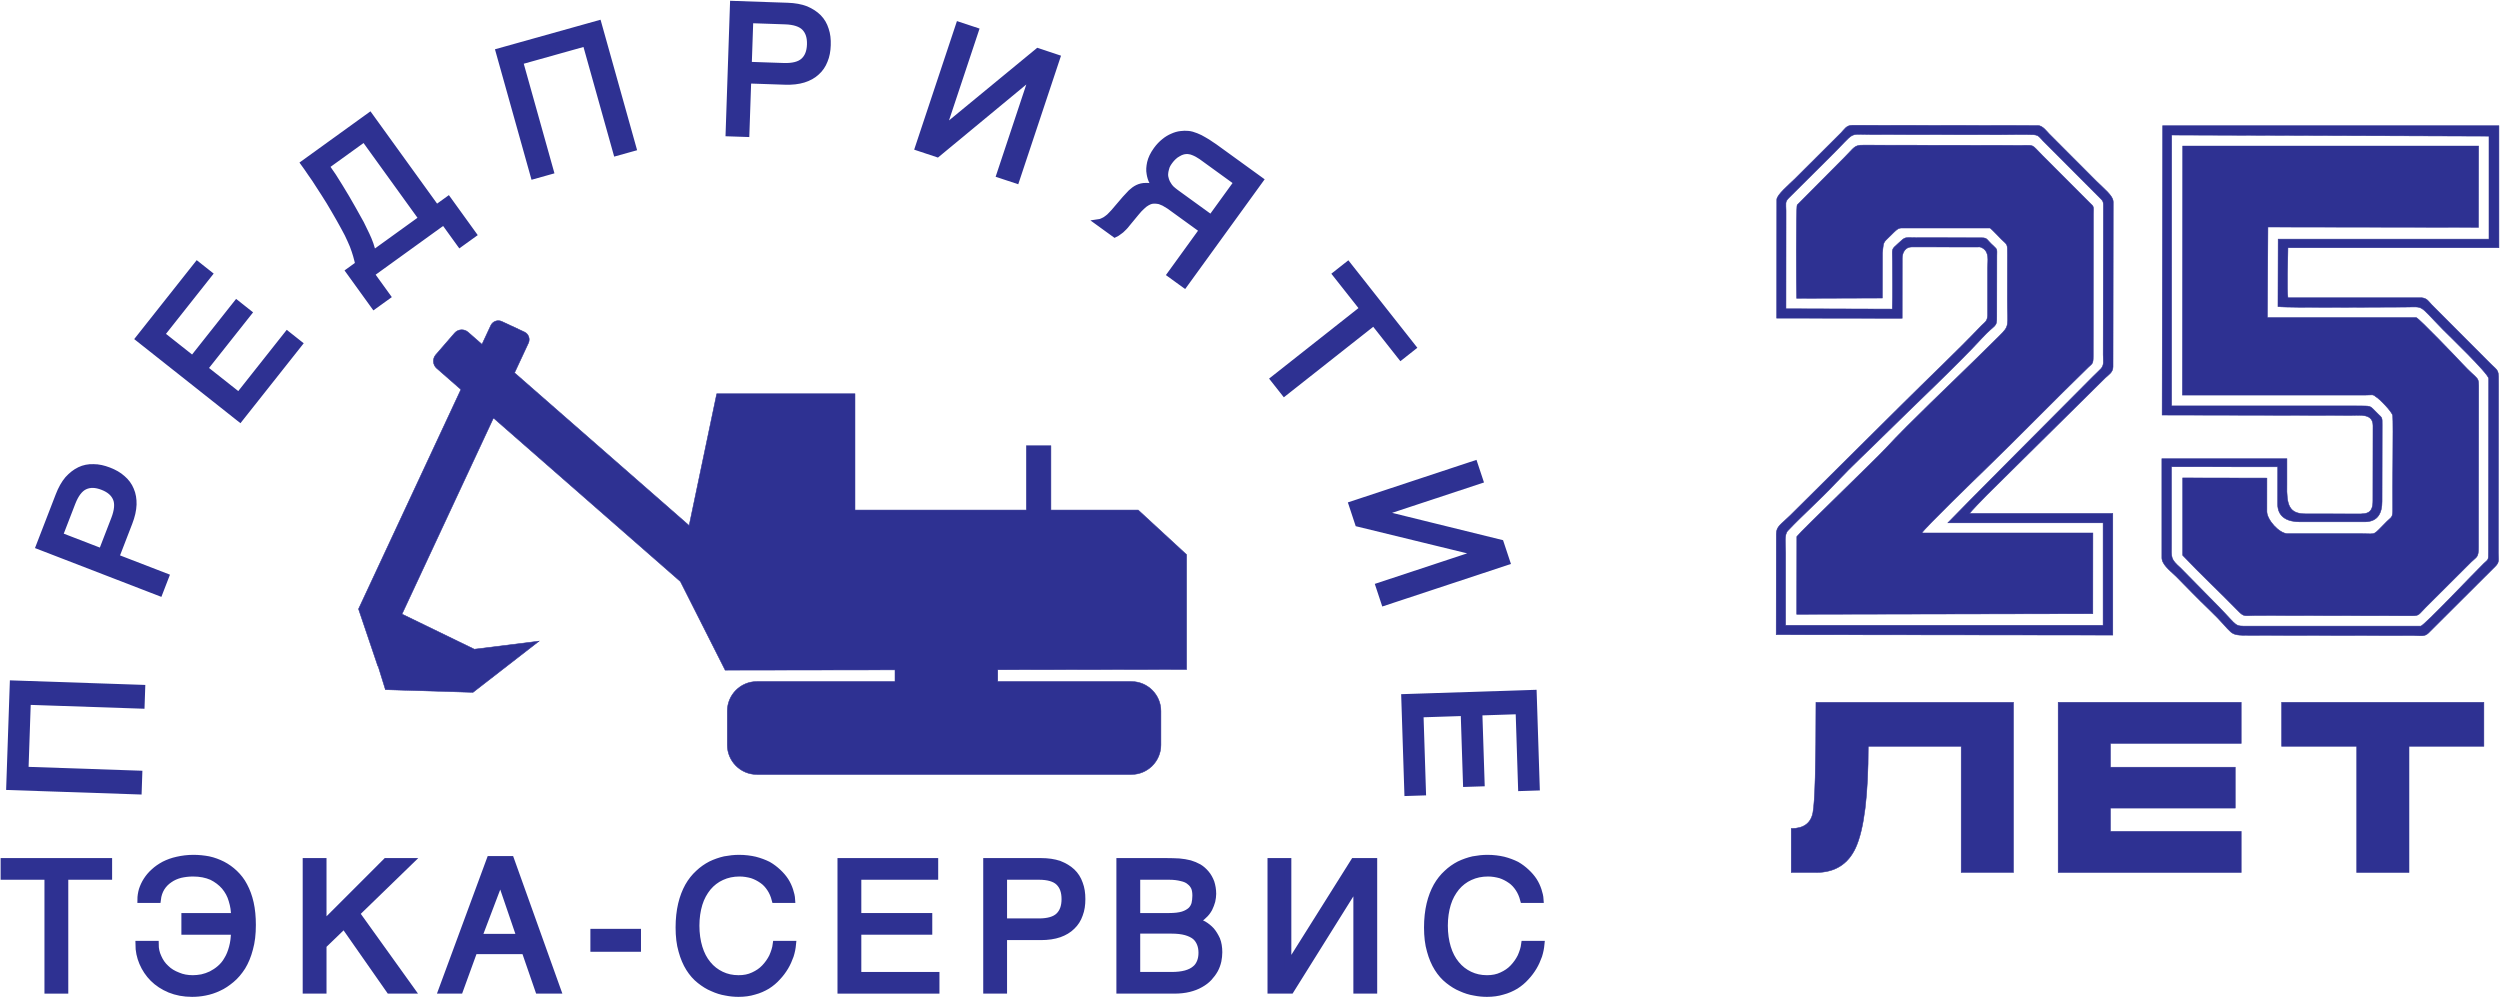 <svg width="1915" height="764" viewBox="0 0 1915 764" fill="none" xmlns="http://www.w3.org/2000/svg">
<path fill-rule="evenodd" clip-rule="evenodd" d="M579.695 522.066H685.583V513.128L555.476 513.314L521.196 445.459L377.997 320.174L307.932 470.384L363.357 497.306L412.903 491.113L362.325 530.337L295.231 528.274L289.517 509.863L289.392 510.132L274.631 466.494L353.058 298.353L334.509 282.126C331.472 279.47 331.151 274.805 333.794 271.756L348.211 255.127C350.855 252.079 355.498 251.759 358.536 254.416L369.2 263.747L375.935 249.306C377.416 246.135 381.221 244.75 384.393 246.229L401.7 254.302C404.872 255.781 406.257 259.586 404.778 262.76L394.139 285.567L527.875 402.574L549.029 301.612H654.915V390.72H786.197V341.444H804.997V390.72H871.897L908.929 424.857V512.808L764.275 513.015V522.066H866.69C879.101 522.066 889.256 532.22 889.256 544.632V570.669C889.256 583.08 879.101 593.234 866.69 593.234H579.695C567.283 593.234 557.129 583.08 557.129 570.669V544.632C557.129 532.22 567.283 522.066 579.695 522.066Z" fill="#2E3192" stroke="#2E3192" stroke-width="0.384" stroke-miterlimit="22.926"/>
<path d="M83.356 671.363V659.805H3V671.363H36.573V758.599H49.783V671.363H83.356Z" fill="#2E3192"/>
<path d="M179.439 701.909H141.463V713.467H179.439C179.439 718.145 178.889 722.135 177.925 725.713C176.962 729.29 175.724 732.455 174.073 735.07C172.559 737.822 170.633 740.023 168.569 741.812C166.368 743.738 164.166 745.114 161.827 746.352C159.488 747.453 157.148 748.279 154.672 748.829C152.333 749.242 149.994 749.517 147.792 749.517C143.527 749.517 139.674 748.829 136.234 747.316C132.657 745.939 129.63 744.151 127.153 741.674C124.538 739.335 122.612 736.445 121.236 733.28C119.723 730.116 119.035 726.814 119.035 723.236H106.238C106.238 728.19 107.201 732.868 109.128 737.409C111.054 741.949 113.806 746.077 117.246 749.517C120.686 752.957 125.089 755.846 130.042 757.91C135.134 759.974 140.775 761.075 147.104 761.075C150.269 761.075 153.571 760.8 157.011 760.112C160.588 759.424 164.028 758.323 167.468 756.672C170.908 755.158 174.073 752.957 177.237 750.343C180.402 747.728 183.154 744.426 185.631 740.573C187.97 736.72 189.896 732.18 191.272 726.814C192.786 721.448 193.474 715.531 193.474 708.514C193.474 702.322 192.923 696.68 191.823 691.727C190.722 686.774 189.071 682.37 187.007 678.518C185.081 674.803 182.604 671.638 179.714 668.886C176.962 666.271 173.935 664.07 170.495 662.281C167.193 660.63 163.616 659.254 159.763 658.429C156.048 657.741 152.195 657.328 148.205 657.328C143.664 657.328 139.674 657.878 135.959 658.704C132.106 659.529 128.804 660.768 125.777 662.281C122.75 663.933 120.135 665.721 117.934 667.785C115.595 669.849 113.806 672.051 112.293 674.39C110.779 676.729 109.678 679.205 108.853 681.682C108.165 684.159 107.752 686.774 107.752 689.113H120.686C121.098 685.535 122.2 682.508 123.713 680.031C125.364 677.417 127.428 675.353 129.905 673.702C132.244 672.051 134.996 670.812 138.161 669.987C141.187 669.299 144.49 668.886 147.792 668.886C153.433 668.886 158.112 669.849 162.24 671.638C166.092 673.564 169.395 676.041 172.009 679.068C174.623 682.233 176.55 685.672 177.65 689.663C178.889 693.653 179.577 697.781 179.439 701.909Z" fill="#2E3192"/>
<path d="M247.592 707.963V659.805H234.383V758.599H247.592V724.2L263.553 708.789L298.365 758.599H315.289L273.048 699.707L314.188 659.805H295.75L247.592 707.963Z" fill="#2E3192"/>
<path d="M391.285 658.291H375.324L338.311 758.599H352.208L363.215 728.328H402.017L412.474 758.599H427.197L391.285 658.291ZM366.655 717.87L383.304 673.977L398.302 717.87H366.655Z" fill="#2E3192"/>
<path d="M488.471 726.538V714.017H454.76V726.538H488.471Z" fill="#2E3192"/>
<path d="M533.233 709.064C533.233 703.01 534.058 697.368 535.571 692.415C537.085 687.461 539.424 683.334 542.314 679.756C545.203 676.316 548.781 673.564 552.771 671.775C556.899 669.849 561.439 668.886 566.53 668.886C569.833 668.886 572.997 669.436 576.025 670.262C578.914 671.225 581.529 672.601 583.868 674.252C586.344 675.903 588.271 678.105 589.922 680.582C591.573 683.058 592.811 685.948 593.637 689.113H606.571C606.433 686.774 605.883 684.434 605.057 681.957C604.232 679.481 603.131 677.004 601.617 674.665C600.104 672.326 598.178 670.125 595.976 668.06C593.775 665.996 591.298 664.07 588.408 662.419C585.381 660.906 582.079 659.667 578.364 658.704C574.786 657.878 570.658 657.328 566.118 657.328C562.54 657.328 558.825 657.741 555.11 658.429C551.533 659.254 547.955 660.493 544.515 662.144C541.075 663.933 537.911 666.134 535.021 668.886C531.994 671.638 529.38 674.94 527.178 678.793C524.977 682.783 523.188 687.324 521.949 692.552C520.711 697.781 520.023 703.836 520.023 710.44C520.023 717.182 520.711 723.236 522.225 728.327C523.601 733.418 525.527 737.959 527.866 741.674C530.206 745.389 532.957 748.554 536.122 751.031C539.286 753.507 542.451 755.571 545.891 756.947C549.193 758.461 552.633 759.561 556.073 760.112C559.513 760.8 562.678 761.075 565.705 761.075C570.108 761.075 574.098 760.525 577.676 759.424C581.391 758.461 584.693 756.947 587.72 755.158C590.748 753.232 593.361 751.031 595.563 748.554C597.902 746.077 599.828 743.463 601.48 740.711C603.131 737.959 604.369 735.069 605.47 732.042C606.433 729.015 606.984 726.126 607.259 723.236H594.463C594.05 726.538 592.949 729.703 591.573 732.868C590.059 735.895 588.133 738.647 585.656 741.261C583.317 743.738 580.428 745.664 577.125 747.178C573.686 748.829 569.97 749.517 565.705 749.517C560.889 749.517 556.486 748.554 552.496 746.627C548.505 744.701 545.066 742.087 542.176 738.509C539.286 735.07 537.085 730.804 535.571 725.85C534.058 720.897 533.233 715.256 533.233 709.064Z" fill="#2E3192"/>
<path d="M716.139 671.363V659.805H644.039V758.599H717.102V747.041H657.248V713.467H711.598V701.909H657.248V671.363H716.139Z" fill="#2E3192"/>
<path d="M797.225 659.805H755.672V758.599H768.881V717.595H797.225C802.729 717.595 807.408 716.907 811.398 715.531C815.251 714.155 818.553 712.229 821.168 709.614C823.781 707.138 825.708 704.111 826.946 700.533C828.322 696.956 828.873 693.103 828.873 688.7C828.873 684.297 828.322 680.445 826.946 676.867C825.708 673.29 823.781 670.262 821.168 667.786C818.553 665.309 815.251 663.383 811.398 661.869C807.408 660.493 802.729 659.805 797.225 659.805ZM795.85 706.037H768.881V671.363H795.85C802.867 671.363 807.958 672.876 810.985 675.766C814.15 678.793 815.664 683.058 815.664 688.7C815.664 694.342 814.15 698.607 810.985 701.634C807.958 704.524 802.867 706.037 795.85 706.037Z" fill="#2E3192"/>
<path d="M893.036 659.805H857.674V758.599H899.365C903.631 758.599 907.483 758.186 910.786 757.36C914.088 756.534 916.978 755.434 919.592 753.921C922.068 752.544 924.27 750.893 926.059 748.967C927.848 747.041 929.361 744.977 930.6 742.775C931.7 740.711 932.526 738.51 933.076 736.033C933.489 733.832 933.764 731.63 933.764 729.428C933.764 725.713 933.214 722.411 932.113 719.659C930.875 717.045 929.498 714.706 927.847 712.779C926.059 710.853 924.132 709.339 922.068 708.101C920.005 707 917.941 706.037 915.876 705.349C918.353 704.248 920.417 703.01 922.068 701.221C923.857 699.707 925.096 697.919 926.196 695.992C927.16 694.066 927.848 692.14 928.398 690.214C928.811 688.287 929.086 686.361 929.086 684.71C929.086 681.408 928.535 678.518 927.71 675.904C926.747 673.427 925.508 671.088 923.857 669.161C922.206 667.235 920.418 665.584 918.353 664.346C916.152 663.108 913.813 662.144 911.474 661.456C908.859 660.768 906.107 660.356 903.218 660.08C900.329 659.943 896.889 659.805 893.036 659.805ZM895.512 701.909H870.883V671.363H895.512C899.227 671.363 902.392 671.776 905.007 672.464C907.621 673.014 909.823 673.977 911.336 675.353C912.987 676.592 914.088 678.105 914.913 679.894C915.601 681.683 915.876 683.747 915.876 686.086C915.876 688.287 915.601 690.351 915.189 692.277C914.638 694.204 913.675 695.855 912.299 697.231C910.786 698.607 908.722 699.845 906.107 700.671C903.356 701.496 899.916 701.909 895.512 701.909ZM897.439 747.041H870.883V712.641H897.439C901.704 712.641 905.282 713.054 908.309 713.88C911.198 714.706 913.538 715.806 915.464 717.32C917.253 718.834 918.491 720.76 919.316 722.824C920.142 724.888 920.555 727.227 920.555 729.841C920.555 732.455 920.142 734.795 919.316 736.859C918.491 738.922 917.253 740.849 915.464 742.225C913.538 743.876 911.198 744.977 908.309 745.802C905.282 746.628 901.704 747.041 897.439 747.041Z" fill="#2E3192"/>
<path d="M986.643 739.748V659.805H973.434V758.599H988.707L1038.93 678.243H1039.2V758.599H1052.41V659.805H1037.14L986.918 739.748H986.643Z" fill="#2E3192"/>
<path d="M1106.53 709.064C1106.53 703.01 1107.36 697.368 1108.87 692.415C1110.38 687.461 1112.72 683.334 1115.61 679.756C1118.5 676.316 1122.08 673.564 1126.07 671.775C1130.2 669.849 1134.74 668.886 1139.83 668.886C1143.13 668.886 1146.3 669.436 1149.32 670.262C1152.21 671.225 1154.83 672.601 1157.17 674.252C1159.64 675.903 1161.57 678.105 1163.22 680.582C1164.87 683.058 1166.11 685.948 1166.94 689.113H1179.87C1179.73 686.774 1179.18 684.434 1178.36 681.957C1177.53 679.481 1176.43 677.004 1174.92 674.665C1173.4 672.326 1171.48 670.125 1169.27 668.06C1167.07 665.996 1164.6 664.07 1161.71 662.419C1158.68 660.906 1155.38 659.667 1151.66 658.704C1148.09 657.878 1143.96 657.328 1139.42 657.328C1135.84 657.328 1132.12 657.741 1128.41 658.429C1124.83 659.254 1121.25 660.493 1117.81 662.144C1114.37 663.933 1111.21 666.134 1108.32 668.886C1105.29 671.638 1102.68 674.94 1100.48 678.793C1098.28 682.783 1096.49 687.324 1095.25 692.552C1094.01 697.781 1093.32 703.836 1093.32 710.44C1093.32 717.182 1094.01 723.236 1095.52 728.327C1096.9 733.418 1098.83 737.959 1101.17 741.674C1103.5 745.389 1106.26 748.554 1109.42 751.031C1112.59 753.507 1115.75 755.571 1119.19 756.947C1122.49 758.461 1125.93 759.561 1129.37 760.112C1132.81 760.8 1135.98 761.075 1139 761.075C1143.41 761.075 1147.4 760.525 1150.97 759.424C1154.69 758.461 1157.99 756.947 1161.02 755.158C1164.05 753.232 1166.66 751.031 1168.86 748.554C1171.2 746.077 1173.13 743.463 1174.78 740.711C1176.43 737.959 1177.67 735.069 1178.77 732.042C1179.73 729.015 1180.28 726.126 1180.56 723.236H1167.76C1167.35 726.538 1166.25 729.703 1164.87 732.868C1163.36 735.895 1161.43 738.647 1158.95 741.261C1156.62 743.738 1153.73 745.664 1150.42 747.178C1146.98 748.829 1143.27 749.517 1139 749.517C1134.19 749.517 1129.78 748.554 1125.79 746.627C1121.8 744.701 1118.36 742.087 1115.47 738.509C1112.59 735.07 1110.38 730.804 1108.87 725.85C1107.36 720.897 1106.53 715.256 1106.53 709.064Z" fill="#2E3192"/>
<path d="M83.356 671.363V659.805H3V671.363H36.573V758.599H49.783V671.363H83.356Z" stroke="#2E3192" stroke-width="5.039" stroke-miterlimit="22.926"/>
<path d="M179.439 701.909H141.463V713.467H179.439C179.439 718.145 178.889 722.135 177.925 725.713C176.962 729.29 175.724 732.455 174.073 735.07C172.559 737.822 170.633 740.023 168.569 741.812C166.368 743.738 164.166 745.114 161.827 746.352C159.488 747.453 157.148 748.279 154.672 748.829C152.333 749.242 149.994 749.517 147.792 749.517C143.527 749.517 139.674 748.829 136.234 747.316C132.657 745.939 129.63 744.151 127.153 741.674C124.538 739.335 122.612 736.445 121.236 733.28C119.723 730.116 119.035 726.814 119.035 723.236H106.238C106.238 728.19 107.201 732.868 109.128 737.409C111.054 741.949 113.806 746.077 117.246 749.517C120.686 752.957 125.089 755.846 130.042 757.91C135.134 759.974 140.775 761.075 147.104 761.075C150.269 761.075 153.571 760.8 157.011 760.112C160.588 759.424 164.028 758.323 167.468 756.672C170.908 755.158 174.073 752.957 177.237 750.343C180.402 747.728 183.154 744.426 185.631 740.573C187.97 736.72 189.896 732.18 191.272 726.814C192.786 721.448 193.474 715.531 193.474 708.514C193.474 702.322 192.923 696.68 191.823 691.727C190.722 686.774 189.071 682.37 187.007 678.518C185.081 674.803 182.604 671.638 179.714 668.886C176.962 666.271 173.935 664.07 170.495 662.281C167.193 660.63 163.616 659.254 159.763 658.429C156.048 657.741 152.195 657.328 148.205 657.328C143.664 657.328 139.674 657.878 135.959 658.704C132.106 659.529 128.804 660.768 125.777 662.281C122.75 663.933 120.135 665.721 117.934 667.785C115.595 669.849 113.806 672.051 112.293 674.39C110.779 676.729 109.678 679.205 108.853 681.682C108.165 684.159 107.752 686.774 107.752 689.113H120.686C121.098 685.535 122.2 682.508 123.713 680.031C125.364 677.417 127.428 675.353 129.905 673.702C132.244 672.051 134.996 670.812 138.161 669.987C141.187 669.299 144.49 668.886 147.792 668.886C153.433 668.886 158.112 669.849 162.24 671.638C166.092 673.564 169.395 676.041 172.009 679.068C174.623 682.233 176.55 685.672 177.65 689.663C178.889 693.653 179.577 697.781 179.439 701.909Z" stroke="#2E3192" stroke-width="5.039" stroke-miterlimit="22.926"/>
<path d="M247.592 707.963V659.805H234.383V758.599H247.592V724.2L263.553 708.789L298.365 758.599H315.289L273.048 699.707L314.188 659.805H295.75L247.592 707.963Z" stroke="#2E3192" stroke-width="5.039" stroke-miterlimit="22.926"/>
<path d="M391.285 658.291H375.324L338.311 758.599H352.208L363.215 728.328H402.017L412.474 758.599H427.197L391.285 658.291ZM366.655 717.87L383.304 673.977L398.302 717.87H366.655Z" stroke="#2E3192" stroke-width="5.039" stroke-miterlimit="22.926"/>
<path d="M488.471 726.538V714.017H454.76V726.538H488.471Z" stroke="#2E3192" stroke-width="5.039" stroke-miterlimit="22.926"/>
<path d="M533.233 709.064C533.233 703.01 534.058 697.368 535.571 692.415C537.085 687.461 539.424 683.334 542.314 679.756C545.203 676.316 548.781 673.564 552.771 671.775C556.899 669.849 561.439 668.886 566.53 668.886C569.833 668.886 572.997 669.436 576.025 670.262C578.914 671.225 581.529 672.601 583.868 674.252C586.344 675.903 588.271 678.105 589.922 680.582C591.573 683.058 592.811 685.948 593.637 689.113H606.571C606.433 686.774 605.883 684.434 605.057 681.957C604.232 679.481 603.131 677.004 601.617 674.665C600.104 672.326 598.178 670.125 595.976 668.06C593.775 665.996 591.298 664.07 588.408 662.419C585.381 660.906 582.079 659.667 578.364 658.704C574.786 657.878 570.658 657.328 566.118 657.328C562.54 657.328 558.825 657.741 555.11 658.429C551.533 659.254 547.955 660.493 544.515 662.144C541.075 663.933 537.911 666.134 535.021 668.886C531.994 671.638 529.38 674.94 527.178 678.793C524.977 682.783 523.188 687.324 521.949 692.552C520.711 697.781 520.023 703.836 520.023 710.44C520.023 717.182 520.711 723.236 522.225 728.327C523.601 733.418 525.527 737.959 527.866 741.674C530.206 745.389 532.957 748.554 536.122 751.031C539.286 753.507 542.451 755.571 545.891 756.947C549.193 758.461 552.633 759.561 556.073 760.112C559.513 760.8 562.678 761.075 565.705 761.075C570.108 761.075 574.098 760.525 577.676 759.424C581.391 758.461 584.693 756.947 587.72 755.158C590.748 753.232 593.361 751.031 595.563 748.554C597.902 746.077 599.828 743.463 601.48 740.711C603.131 737.959 604.369 735.069 605.47 732.042C606.433 729.015 606.984 726.126 607.259 723.236H594.463C594.05 726.538 592.949 729.703 591.573 732.868C590.059 735.895 588.133 738.647 585.656 741.261C583.317 743.738 580.428 745.664 577.125 747.178C573.686 748.829 569.97 749.517 565.705 749.517C560.889 749.517 556.486 748.554 552.496 746.627C548.505 744.701 545.066 742.087 542.176 738.509C539.286 735.07 537.085 730.804 535.571 725.85C534.058 720.897 533.233 715.256 533.233 709.064Z" stroke="#2E3192" stroke-width="5.039" stroke-miterlimit="22.926"/>
<path d="M716.139 671.363V659.805H644.039V758.599H717.102V747.041H657.248V713.467H711.598V701.909H657.248V671.363H716.139Z" stroke="#2E3192" stroke-width="5.039" stroke-miterlimit="22.926"/>
<path d="M797.225 659.805H755.672V758.599H768.881V717.595H797.225C802.729 717.595 807.408 716.907 811.398 715.531C815.251 714.155 818.553 712.229 821.168 709.614C823.781 707.138 825.708 704.111 826.946 700.533C828.322 696.956 828.873 693.103 828.873 688.7C828.873 684.297 828.322 680.445 826.946 676.867C825.708 673.29 823.781 670.262 821.168 667.786C818.553 665.309 815.251 663.383 811.398 661.869C807.408 660.493 802.729 659.805 797.225 659.805ZM795.85 706.037H768.881V671.363H795.85C802.867 671.363 807.958 672.876 810.985 675.766C814.15 678.793 815.664 683.058 815.664 688.7C815.664 694.342 814.15 698.607 810.985 701.634C807.958 704.524 802.867 706.037 795.85 706.037Z" stroke="#2E3192" stroke-width="5.039" stroke-miterlimit="22.926"/>
<path d="M893.036 659.805H857.674V758.599H899.365C903.631 758.599 907.483 758.186 910.786 757.36C914.088 756.534 916.978 755.434 919.592 753.921C922.068 752.544 924.27 750.893 926.059 748.967C927.848 747.041 929.361 744.977 930.6 742.775C931.7 740.711 932.526 738.51 933.076 736.033C933.489 733.832 933.764 731.63 933.764 729.428C933.764 725.713 933.214 722.411 932.113 719.659C930.875 717.045 929.498 714.706 927.847 712.779C926.059 710.853 924.132 709.339 922.068 708.101C920.005 707 917.941 706.037 915.876 705.349C918.353 704.248 920.417 703.01 922.068 701.221C923.857 699.707 925.096 697.919 926.196 695.992C927.16 694.066 927.848 692.14 928.398 690.214C928.811 688.287 929.086 686.361 929.086 684.71C929.086 681.408 928.535 678.518 927.71 675.904C926.747 673.427 925.508 671.088 923.857 669.161C922.206 667.235 920.418 665.584 918.353 664.346C916.152 663.108 913.813 662.144 911.474 661.456C908.859 660.768 906.107 660.356 903.218 660.08C900.329 659.943 896.889 659.805 893.036 659.805ZM895.512 701.909H870.883V671.363H895.512C899.227 671.363 902.392 671.776 905.007 672.464C907.621 673.014 909.823 673.977 911.336 675.353C912.987 676.592 914.088 678.105 914.913 679.894C915.601 681.683 915.876 683.747 915.876 686.086C915.876 688.287 915.601 690.351 915.189 692.277C914.638 694.204 913.675 695.855 912.299 697.231C910.786 698.607 908.722 699.845 906.107 700.671C903.356 701.496 899.916 701.909 895.512 701.909ZM897.439 747.041H870.883V712.641H897.439C901.704 712.641 905.282 713.054 908.309 713.88C911.198 714.706 913.538 715.806 915.464 717.32C917.253 718.834 918.491 720.76 919.316 722.824C920.142 724.888 920.555 727.227 920.555 729.841C920.555 732.455 920.142 734.795 919.316 736.859C918.491 738.922 917.253 740.849 915.464 742.225C913.538 743.876 911.198 744.977 908.309 745.802C905.282 746.628 901.704 747.041 897.439 747.041Z" stroke="#2E3192" stroke-width="5.039" stroke-miterlimit="22.926"/>
<path d="M986.643 739.748V659.805H973.434V758.599H988.707L1038.93 678.243H1039.2V758.599H1052.41V659.805H1037.14L986.918 739.748H986.643Z" stroke="#2E3192" stroke-width="5.039" stroke-miterlimit="22.926"/>
<path d="M1106.53 709.064C1106.53 703.01 1107.36 697.368 1108.87 692.415C1110.38 687.461 1112.72 683.334 1115.61 679.756C1118.5 676.316 1122.08 673.564 1126.07 671.775C1130.2 669.849 1134.74 668.886 1139.83 668.886C1143.13 668.886 1146.3 669.436 1149.32 670.262C1152.21 671.225 1154.83 672.601 1157.17 674.252C1159.64 675.903 1161.57 678.105 1163.22 680.582C1164.87 683.058 1166.11 685.948 1166.94 689.113H1179.87C1179.73 686.774 1179.18 684.434 1178.36 681.957C1177.53 679.481 1176.43 677.004 1174.92 674.665C1173.4 672.326 1171.48 670.125 1169.27 668.06C1167.07 665.996 1164.6 664.07 1161.71 662.419C1158.68 660.906 1155.38 659.667 1151.66 658.704C1148.09 657.878 1143.96 657.328 1139.42 657.328C1135.84 657.328 1132.12 657.741 1128.41 658.429C1124.83 659.254 1121.25 660.493 1117.81 662.144C1114.37 663.933 1111.21 666.134 1108.32 668.886C1105.29 671.638 1102.68 674.94 1100.48 678.793C1098.28 682.783 1096.49 687.324 1095.25 692.552C1094.01 697.781 1093.32 703.836 1093.32 710.44C1093.32 717.182 1094.01 723.236 1095.52 728.327C1096.9 733.418 1098.83 737.959 1101.17 741.674C1103.5 745.389 1106.26 748.554 1109.42 751.031C1112.59 753.507 1115.75 755.571 1119.19 756.947C1122.49 758.461 1125.93 759.561 1129.37 760.112C1132.81 760.8 1135.98 761.075 1139 761.075C1143.41 761.075 1147.4 760.525 1150.97 759.424C1154.69 758.461 1157.99 756.947 1161.02 755.158C1164.05 753.232 1166.66 751.031 1168.86 748.554C1171.2 746.077 1173.13 743.463 1174.78 740.711C1176.43 737.959 1177.67 735.069 1178.77 732.042C1179.73 729.015 1180.28 726.126 1180.56 723.236H1167.76C1167.35 726.538 1166.25 729.703 1164.87 732.868C1163.36 735.895 1161.43 738.647 1158.95 741.261C1156.62 743.738 1153.73 745.664 1150.42 747.178C1146.98 748.829 1143.27 749.517 1139 749.517C1134.19 749.517 1129.78 748.554 1125.79 746.627C1121.8 744.701 1118.36 742.087 1115.47 738.509C1112.59 735.07 1110.38 730.804 1108.87 725.85C1107.36 720.897 1106.53 715.256 1106.53 709.064Z" stroke="#2E3192" stroke-width="5.039" stroke-miterlimit="22.926"/>
<path d="M108.702 527.091L10.001 523.751L7.297 602.666L106.021 606.007L106.468 592.823L19.299 589.849L21.085 537.345L108.255 540.297L108.702 527.091Z" fill="#2E3192"/>
<path d="M45.022 379.632L30.051 418.378L122.175 453.953L126.933 441.644L88.694 426.875L98.906 400.439C100.904 395.308 101.944 390.69 102.091 386.469C102.195 382.386 101.59 378.606 100.094 375.225C98.736 371.911 96.601 369.016 93.714 366.563C90.872 363.996 87.462 362.099 83.366 360.505C79.248 358.934 75.457 358.048 71.627 358.058C67.841 357.906 64.338 358.623 61.095 360.164C57.829 361.706 54.844 364.093 52.049 367.143C49.324 370.377 46.997 374.478 45.022 379.632ZM87.645 397.552L77.926 422.7L45.577 410.221L55.296 385.073C57.833 378.515 61.076 374.315 64.869 372.54C68.82 370.672 73.34 370.794 78.608 372.837C83.877 374.857 87.296 377.809 88.981 381.855C90.596 385.717 90.159 391.018 87.645 397.552Z" fill="#2E3192"/>
<path d="M160.139 209.979L151.079 202.82L106.336 259.336L183.766 320.627L229.106 263.356L220.045 256.198L182.921 303.104L156.585 282.274L190.326 239.67L181.265 232.489L147.547 275.094L123.591 256.152L160.139 209.979Z" fill="#2E3192"/>
<path d="M274.676 202.487L267.421 207.723L286.579 234.255L296.618 227.027L284.223 209.848L340.003 169.585L352.396 186.764L362.435 179.536L343.276 152.981L334.242 159.49L283.206 88.791L232.902 125.093C234.27 126.986 235.96 129.313 237.931 132.303C240.04 135.2 242.265 138.51 244.678 142.367C247.158 146.019 249.55 150.038 252.31 154.329C254.956 158.69 257.558 163.258 260.183 167.826C262.622 172.165 264.69 175.934 266.412 179.27C267.95 182.584 269.346 185.464 270.397 188.093C271.427 190.929 272.316 193.331 272.929 195.597C273.541 197.862 274.177 200.129 274.676 202.487ZM249.705 127.218L279.043 106.044L323.314 167.39L285.831 194.425L283.576 187.08C282.85 184.884 281.754 182.437 280.589 179.901C279.423 177.341 278.026 174.461 276.375 171.24C274.609 168.088 272.564 164.319 270.031 159.865C266.803 154.224 263.667 148.674 260.21 143.196C256.96 137.738 253.481 132.442 249.705 127.218Z" fill="#2E3192"/>
<path d="M484.925 113.316L458.273 18.214L382.242 39.503L408.893 134.605L421.608 131.038L398.091 47.066L448.695 32.889L472.211 116.86L484.925 113.316Z" fill="#2E3192"/>
<path d="M603.203 4.635L561.682 3.21L558.342 101.934L571.525 102.381L572.923 61.41L601.239 62.365C606.741 62.546 611.446 62.032 615.469 60.779C619.377 59.549 622.74 57.74 625.443 55.215C628.145 52.829 630.163 49.864 631.521 46.342C633.016 42.799 633.688 38.974 633.837 34.573C633.986 30.171 633.581 26.314 632.325 22.682C631.206 19.072 629.396 15.985 626.87 13.419C624.322 10.854 621.104 8.81 617.31 7.176C613.355 5.654 608.706 4.815 603.203 4.635ZM600.274 50.777L573.311 49.855L574.5 15.212L601.439 16.133C608.455 16.371 613.487 18.062 616.422 21.043C619.471 24.186 620.836 28.485 620.654 34.126C620.45 39.766 618.811 43.972 615.532 46.882C612.414 49.679 607.267 51.015 600.274 50.777Z" fill="#2E3192"/>
<path d="M721.921 99.344L747.158 23.485L734.614 19.332L703.441 113.041L717.938 117.872L790.934 57.492L791.186 57.559L765.837 133.808L778.381 137.961L809.553 44.252L795.057 39.422L722.197 99.411L721.921 99.344Z" fill="#2E3192"/>
<path d="M921.197 176.159L896.594 210.15L907.27 217.888L965.21 137.907L932.132 113.953C930.9 113.049 929.349 111.914 927.591 110.824C925.926 109.619 924.054 108.436 922.112 107.366C920.264 106.184 918.229 105.228 916.126 104.387C914.022 103.547 912.053 102.959 910.152 102.785C908.433 102.565 906.483 102.666 904.464 102.904C902.421 103.118 900.26 103.767 898.236 104.692C896.027 105.616 893.954 106.84 891.878 108.567C889.871 110.159 887.837 112.253 885.984 114.808C883.389 118.39 881.852 121.681 881.164 124.749C880.546 127.703 880.297 130.407 880.806 132.979C881.179 135.298 881.805 137.458 882.914 139.439L885.725 144.023C882.59 142.945 879.979 142.559 877.708 142.634C875.346 142.617 873.255 143.152 871.437 144.033C869.619 144.915 868.027 146.164 866.481 147.574L862.02 152.336L853.23 162.613C851.867 164.003 850.803 165.256 849.764 166.212C848.634 167.075 847.757 167.826 846.766 168.461C845.868 169.004 844.948 169.342 844.119 169.771C843.383 170.087 842.532 170.333 841.775 170.442L854.025 179.315C855.038 178.864 855.822 178.25 856.537 177.728L858.727 176.116C859.328 175.524 860.204 174.796 860.945 173.976C861.638 173.271 862.47 172.359 863.188 171.356L870.037 163.058C871.772 160.915 873.275 159.297 874.66 158.092C876.023 156.703 877.359 155.796 878.534 155.116C879.709 154.437 880.905 153.941 881.939 153.674C883.087 153.498 884.165 153.415 885.472 153.516C886.458 153.546 887.465 153.782 888.381 153.927C889.319 154.278 890.371 154.698 891.651 155.281C892.747 155.885 894.163 156.744 895.693 157.696L901.259 161.726L921.197 176.159ZM920.256 119.783L947.653 139.637L927.729 167.148L904.666 150.445L900.56 147.457C899.328 146.577 898.189 145.559 897.141 144.657C896.185 143.618 895.343 142.672 894.778 141.59C894.029 140.529 893.419 139.24 893.016 137.93C892.477 136.344 892.213 134.806 892.27 133.316C892.371 132.009 892.542 130.611 892.941 129.376C893.203 128.047 893.716 126.882 894.25 125.9C894.855 124.826 895.434 124.05 895.99 123.275C896.8 122.157 897.725 121.109 898.834 120.062C899.85 119.106 901.003 118.22 902.361 117.519C903.605 116.726 904.824 116.23 906.318 115.805C907.743 115.472 909.211 115.345 910.723 115.585C911.823 115.707 912.854 115.945 914.019 116.435C915.072 116.855 916.123 117.299 917.197 117.903C918.293 118.53 919.296 119.248 920.256 119.783Z" fill="#2E3192"/>
<path d="M1073.1 273.141L1082.16 265.983L1032.42 202.923L1023.34 210.081L1044.12 236.417L975.658 290.435L983.828 300.801L1052.31 246.782L1073.1 273.141Z" fill="#2E3192"/>
<path d="M1057.67 393.049L1133.55 367.973L1129.39 355.43L1035.64 386.442L1040.43 400.938L1132.45 423.373L1132.54 423.649L1056.27 448.86L1060.42 461.403L1154.2 430.392L1149.39 415.895L1057.76 393.324L1057.67 393.049Z" fill="#2E3192"/>
<path d="M1165.36 603.402L1176.92 603.037L1174.59 530.976L1075.89 534.178L1078.25 607.179L1089.78 606.813L1087.87 546.996L1121.41 545.908L1123.17 600.223L1134.7 599.858L1132.94 545.542L1163.48 544.547L1165.36 603.402Z" fill="#2E3192"/>
<path d="M108.702 527.091L10.001 523.751L7.297 602.666L106.021 606.007L106.468 592.823L19.299 589.849L21.085 537.345L108.255 540.297L108.702 527.091Z" stroke="#2E3192" stroke-width="5.039" stroke-miterlimit="22.926"/>
<path d="M45.022 379.632L30.051 418.378L122.175 453.953L126.933 441.644L88.694 426.875L98.906 400.439C100.904 395.308 101.944 390.69 102.091 386.469C102.195 382.386 101.59 378.606 100.094 375.225C98.736 371.911 96.601 369.016 93.714 366.563C90.872 363.996 87.462 362.099 83.366 360.505C79.248 358.934 75.457 358.048 71.627 358.058C67.841 357.906 64.338 358.623 61.095 360.164C57.829 361.706 54.844 364.093 52.049 367.143C49.324 370.377 46.997 374.478 45.022 379.632ZM87.645 397.552L77.926 422.7L45.577 410.221L55.296 385.073C57.833 378.515 61.076 374.315 64.869 372.54C68.82 370.672 73.34 370.794 78.608 372.837C83.877 374.857 87.296 377.809 88.981 381.855C90.596 385.717 90.159 391.018 87.645 397.552Z" stroke="#2E3192" stroke-width="5.039" stroke-miterlimit="22.926"/>
<path d="M160.139 209.979L151.079 202.82L106.336 259.336L183.766 320.627L229.106 263.356L220.045 256.198L182.921 303.104L156.585 282.274L190.326 239.67L181.265 232.489L147.547 275.094L123.591 256.152L160.139 209.979Z" stroke="#2E3192" stroke-width="5.039" stroke-miterlimit="22.926"/>
<path d="M274.676 202.487L267.421 207.723L286.579 234.255L296.618 227.027L284.223 209.848L340.003 169.585L352.396 186.764L362.435 179.536L343.276 152.981L334.242 159.49L283.206 88.791L232.902 125.093C234.27 126.986 235.96 129.313 237.931 132.303C240.04 135.2 242.265 138.51 244.678 142.367C247.158 146.019 249.55 150.038 252.31 154.329C254.956 158.69 257.558 163.258 260.183 167.826C262.622 172.165 264.69 175.934 266.412 179.27C267.95 182.584 269.346 185.464 270.397 188.093C271.427 190.929 272.316 193.331 272.929 195.597C273.541 197.862 274.177 200.129 274.676 202.487ZM249.705 127.218L279.043 106.044L323.314 167.39L285.831 194.425L283.576 187.08C282.85 184.884 281.754 182.437 280.589 179.901C279.423 177.341 278.026 174.461 276.375 171.24C274.609 168.088 272.564 164.319 270.031 159.865C266.803 154.224 263.667 148.674 260.21 143.196C256.96 137.738 253.481 132.442 249.705 127.218Z" stroke="#2E3192" stroke-width="5.039" stroke-miterlimit="22.926"/>
<path d="M484.925 113.316L458.273 18.214L382.242 39.503L408.893 134.605L421.608 131.038L398.091 47.066L448.695 32.889L472.211 116.86L484.925 113.316Z" stroke="#2E3192" stroke-width="5.039" stroke-miterlimit="22.926"/>
<path d="M603.203 4.635L561.682 3.21L558.342 101.934L571.525 102.381L572.923 61.41L601.239 62.365C606.741 62.546 611.446 62.032 615.469 60.779C619.377 59.549 622.74 57.74 625.443 55.215C628.145 52.829 630.163 49.864 631.521 46.342C633.016 42.799 633.688 38.974 633.837 34.573C633.986 30.171 633.581 26.314 632.325 22.682C631.206 19.072 629.396 15.985 626.87 13.419C624.322 10.854 621.104 8.81 617.31 7.176C613.355 5.654 608.706 4.815 603.203 4.635ZM600.274 50.777L573.311 49.855L574.5 15.212L601.439 16.133C608.455 16.371 613.487 18.062 616.422 21.043C619.471 24.186 620.836 28.485 620.654 34.126C620.45 39.766 618.811 43.972 615.532 46.882C612.414 49.679 607.267 51.015 600.274 50.777Z" stroke="#2E3192" stroke-width="5.039" stroke-miterlimit="22.926"/>
<path d="M721.921 99.344L747.158 23.485L734.614 19.332L703.441 113.041L717.938 117.872L790.934 57.492L791.186 57.559L765.837 133.808L778.381 137.961L809.553 44.252L795.057 39.422L722.197 99.411L721.921 99.344Z" stroke="#2E3192" stroke-width="5.039" stroke-miterlimit="22.926"/>
<path d="M921.197 176.159L896.594 210.15L907.27 217.888L965.21 137.907L932.132 113.953C930.9 113.049 929.349 111.914 927.591 110.824C925.926 109.619 924.054 108.436 922.112 107.366C920.264 106.184 918.229 105.228 916.126 104.387C914.022 103.547 912.053 102.959 910.152 102.785C908.433 102.565 906.483 102.666 904.464 102.904C902.421 103.118 900.26 103.767 898.236 104.692C896.027 105.616 893.954 106.84 891.878 108.567C889.871 110.159 887.837 112.253 885.984 114.808C883.389 118.39 881.852 121.681 881.164 124.749C880.546 127.703 880.297 130.407 880.806 132.979C881.179 135.298 881.805 137.458 882.914 139.439L885.725 144.023C882.59 142.945 879.979 142.559 877.708 142.634C875.346 142.617 873.255 143.152 871.437 144.033C869.619 144.915 868.027 146.164 866.481 147.574L862.02 152.336L853.23 162.613C851.867 164.003 850.803 165.256 849.764 166.212C848.634 167.075 847.757 167.826 846.766 168.461C845.868 169.004 844.948 169.342 844.119 169.771C843.383 170.087 842.532 170.333 841.775 170.442L854.025 179.315C855.038 178.864 855.822 178.25 856.537 177.728L858.727 176.116C859.328 175.524 860.204 174.796 860.945 173.976C861.638 173.271 862.47 172.359 863.188 171.356L870.037 163.058C871.772 160.915 873.275 159.297 874.66 158.092C876.023 156.703 877.359 155.796 878.534 155.116C879.709 154.437 880.905 153.941 881.939 153.674C883.087 153.498 884.165 153.415 885.472 153.516C886.458 153.546 887.465 153.782 888.381 153.927C889.319 154.278 890.371 154.698 891.651 155.281C892.747 155.885 894.163 156.744 895.693 157.696L901.259 161.726L921.197 176.159ZM920.256 119.783L947.653 139.637L927.729 167.148L904.666 150.445L900.56 147.457C899.328 146.577 898.189 145.559 897.141 144.657C896.185 143.618 895.343 142.672 894.778 141.59C894.029 140.529 893.419 139.24 893.016 137.93C892.477 136.344 892.213 134.806 892.27 133.316C892.371 132.009 892.542 130.611 892.941 129.376C893.203 128.047 893.716 126.882 894.25 125.9C894.855 124.826 895.434 124.05 895.99 123.275C896.8 122.157 897.725 121.109 898.834 120.062C899.85 119.106 901.003 118.22 902.361 117.519C903.605 116.726 904.824 116.23 906.318 115.805C907.743 115.472 909.211 115.345 910.723 115.585C911.823 115.707 912.854 115.945 914.019 116.435C915.072 116.855 916.123 117.299 917.197 117.903C918.293 118.53 919.296 119.248 920.256 119.783Z" stroke="#2E3192" stroke-width="5.039" stroke-miterlimit="22.926"/>
<path d="M1073.1 273.141L1082.16 265.983L1032.42 202.923L1023.34 210.081L1044.12 236.417L975.658 290.435L983.828 300.801L1052.31 246.782L1073.1 273.141Z" stroke="#2E3192" stroke-width="5.039" stroke-miterlimit="22.926"/>
<path d="M1057.67 393.049L1133.55 367.973L1129.39 355.43L1035.64 386.442L1040.43 400.938L1132.45 423.373L1132.54 423.649L1056.27 448.86L1060.42 461.403L1154.2 430.392L1149.39 415.895L1057.76 393.324L1057.67 393.049Z" stroke="#2E3192" stroke-width="5.039" stroke-miterlimit="22.926"/>
<path d="M1165.36 603.402L1176.92 603.037L1174.59 530.976L1075.89 534.178L1078.25 607.179L1089.78 606.813L1087.87 546.996L1121.41 545.908L1123.17 600.223L1134.7 599.858L1132.94 545.542L1163.48 544.547L1165.36 603.402Z" stroke="#2E3192" stroke-width="5.039" stroke-miterlimit="22.926"/>
<path fill-rule="evenodd" clip-rule="evenodd" d="M1819.72 303.779C1822.45 305.164 1832.55 315.54 1832.82 318.428C1833.39 325.295 1832.53 375.126 1832.82 389.796C1832.88 396.685 1831.99 395.805 1828.43 399.334C1817.07 410.567 1821.04 408.874 1809.56 408.797H1752.43C1745.83 408.797 1736.42 398.084 1736.43 391.801L1736.45 366.214L1671.94 366.095V425.374C1685.42 439.631 1700.65 453.84 1714.55 468.113C1719.18 472.878 1719.43 471.437 1728.11 471.446L1848.06 471.66C1853.18 471.648 1852.75 470.604 1858.31 465.034C1864.31 459.027 1869.81 453.572 1875.82 447.577C1881.71 441.698 1887.09 436.353 1892.97 430.474C1897.1 426.354 1898.59 427.221 1898.52 419.133L1898.67 299.218C1898.73 287.134 1899.1 292.64 1885.73 278.166C1881.57 273.667 1853.49 244.383 1850.91 243.289H1736.82L1737.23 173.895L1898.53 174.133L1898.63 111.861H1671.94L1671.73 302.646H1811.13C1817.33 302.63 1817.49 301.804 1819.72 303.779ZM1906.57 104.275V183.174H1745.07L1744.93 234.853C1753.29 235.953 1826.17 235.206 1841.2 235.227C1857.7 235.25 1851.64 232.383 1871.4 252.541C1875.34 256.556 1905.84 285.809 1906.33 289.908L1906.17 422.71C1906.23 429.475 1906.03 428.319 1902.63 431.58C1895.72 438.201 1857.32 478.896 1854.31 479.623L1722.39 479.607C1711.23 479.631 1714.73 480.403 1700.15 465.364L1670.42 435.147C1662.37 427.908 1663.35 427.431 1663.35 416.603V357.517L1744.73 357.588L1744.69 386.104C1744.67 396.069 1752.18 399.724 1761.69 399.724H1811.28C1821.68 399.724 1824.67 392.657 1824.64 384.046L1824.75 325.5C1824.81 319.617 1824.73 320.135 1821.62 317.145C1814.11 309.909 1817.94 311.179 1803.98 310.91H1663.44L1663.51 103.429L1906.57 104.275ZM1751.78 371.097V351.352H1655.99V426.677C1655.67 432.095 1661.6 436.51 1666.88 441.528C1675.42 450.123 1683.11 458.247 1692.18 466.896C1712.52 486.294 1705.72 486.645 1723.1 486.668L1849.41 486.843C1854.4 486.863 1857.15 487.837 1860.25 484.846L1911.35 433.894C1914.7 430.521 1913.75 429.002 1913.73 423.419L1913.9 296.386C1913.92 281.896 1914.44 285.414 1906.89 277.725L1862.7 233.423C1860.33 231.044 1859.31 228.437 1854.83 228.048H1752.57C1751.71 223.588 1752.42 196.149 1752.57 189.769H1914.18V96.283H1656.58L1656.19 317.92L1801.12 318.195C1807.76 318.204 1817.73 316.539 1817.72 326.138L1817.64 383.338C1817.73 394.754 1811.92 393.671 1801.73 393.655L1766.04 393.605C1753.64 393.588 1751.37 387.181 1751.78 371.097ZM1376.37 410.988L1376.28 470.532L1603.1 470.093L1603.15 408.272H1472.16C1473.6 405.144 1514.71 365.303 1520.35 359.838C1547.24 333.803 1572.96 307.235 1599.6 281.362C1602.58 278.463 1603.43 278.89 1603.41 273.164L1603.54 163.914C1603.6 158.098 1604.17 158.542 1600.79 155.395L1564.4 118.963C1555.67 110.157 1558.79 111.358 1548.05 111.359L1427.41 111.171C1420.26 111.098 1420.6 112.87 1412.86 120.547L1376.63 157.022C1375.7 159.254 1376 223.962 1376.23 228.51L1441.89 228.293L1441.96 193.672C1442.66 187.94 1442.17 186.337 1444.97 183.593L1450.6 178.064C1452.67 176.028 1454.19 174.641 1456.68 174.641H1524.36C1525.31 175.168 1531.5 181.73 1532.92 183.147C1537.71 187.916 1537.76 186.092 1537.7 195.236C1537.63 206.651 1537.67 218.08 1537.65 229.496C1537.62 250.284 1539.76 249.15 1531.45 257.337C1525.53 263.175 1520.13 268.505 1514.2 274.336C1494.8 293.414 1462.07 324.306 1444.98 342.86C1436.49 352.087 1379.48 406.835 1376.37 410.988ZM1492.02 400.492H1610.98V479.005H1367.76L1367.75 423.378C1367.76 416.008 1366.61 409.541 1369.49 406.505C1381.53 393.799 1392.97 384.042 1406.67 369.477C1418.56 356.847 1431.6 344.892 1444 332.58C1463.91 312.817 1499.46 279.439 1518.17 259.029C1528.59 247.647 1529.61 251.313 1529.52 242.347L1529.59 195.919C1529.64 191.3 1530.06 191.136 1527.35 188.699C1520.2 182.286 1523.39 182.069 1515.14 182.137L1468.74 182.097C1458.15 182.075 1460.05 181.029 1454.19 186.295C1448.33 191.561 1449.61 190.078 1449.61 200.115C1449.61 212.184 1449.87 224.656 1449.5 236.762L1368.04 236.516L1368.1 161.463C1368.08 155.862 1367.11 154.653 1370.34 151.514L1401.47 120.568C1422.3 100.017 1414.77 103.029 1433.17 103.054C1466.23 103.1 1499.3 103.145 1532.36 103.191C1540.48 103.202 1549.38 102.86 1557.4 103.18C1561.8 103.357 1562.32 105.29 1564.86 107.827L1607.99 151.052C1611.36 154.35 1611.26 154.07 1611.2 160.354L1611.04 271.704C1611.04 276.31 1611.98 279.634 1609.28 282.471C1607.21 284.642 1605.31 286.331 1603.15 288.492C1594.78 296.858 1494.51 397.579 1492.02 400.492ZM1361.02 152.891L1360.93 243.684L1457.07 243.807L1457.11 197.939C1457.13 193.011 1459.77 189.143 1464.45 189.15L1513.69 189.218C1516.42 189.221 1516.62 188.79 1518.77 190.091C1524.05 193.297 1522.5 199.818 1522.5 205.211L1522.5 241.668C1522.33 246.324 1520 247.092 1517.81 249.381C1498.11 269.975 1476.95 289.863 1456.58 310.175L1371.33 394.781C1364.15 401.887 1360.67 403.09 1360.66 409.095L1360.56 486.168L1618.4 486.463V393.249H1508.73C1509.19 392.257 1519.79 381.295 1521.87 379.229L1563.85 337.701C1573.41 328.359 1582.32 319.434 1591.84 310.036L1612.65 289.446C1614.97 287.185 1618.55 285.296 1618.56 280.991L1618.73 154.673C1618.74 149.872 1611.33 144.296 1605.92 138.851L1569.58 102.412C1567.61 100.433 1564.67 96.148 1560.92 96.143L1418.9 95.953C1414.24 95.946 1412.76 99.219 1410.36 101.603C1407.81 104.14 1405.77 106.186 1403.21 108.735L1374.62 137.233C1370.58 141.252 1361.02 149.234 1361.02 152.891Z" fill="#2E3192" stroke="#2E3192" stroke-width="0.384" stroke-miterlimit="22.926"/>
<path d="M1542.33 537.968V668.333H1502.27V571.652H1431.08C1431.08 609.341 1427.86 635.256 1421.43 649.367C1415.61 662.021 1405.47 668.333 1391.03 668.333H1372.09V634.649C1381.56 634.649 1387.08 630.644 1388.66 622.602C1390.24 614.591 1391.03 586.369 1391.03 537.968H1542.33Z" fill="#2E3192"/>
<path d="M1576.56 668.333V537.968H1716.76V569.467H1616.62V587.674H1712.2V618.991H1616.62V636.834H1716.76V668.333H1576.56Z" fill="#2E3192"/>
<path d="M1747.71 571.652V537.968H1902.65V571.652H1845.3V668.333H1805.24V571.652H1747.71Z" fill="#2E3192"/>
<path d="M1542.33 537.968V668.333H1502.27V571.652H1431.08C1431.08 609.341 1427.86 635.256 1421.43 649.367C1415.61 662.021 1405.47 668.333 1391.03 668.333H1372.09V634.649C1381.56 634.649 1387.08 630.644 1388.66 622.602C1390.24 614.591 1391.03 586.369 1391.03 537.968H1542.33Z" stroke="#2E3192" stroke-width="0.384" stroke-miterlimit="22.926"/>
<path d="M1576.56 668.333V537.968H1716.76V569.467H1616.62V587.674H1712.2V618.991H1616.62V636.834H1716.76V668.333H1576.56Z" stroke="#2E3192" stroke-width="0.384" stroke-miterlimit="22.926"/>
<path d="M1747.71 571.652V537.968H1902.65V571.652H1845.3V668.333H1805.24V571.652H1747.71Z" stroke="#2E3192" stroke-width="0.384" stroke-miterlimit="22.926"/>
</svg>
